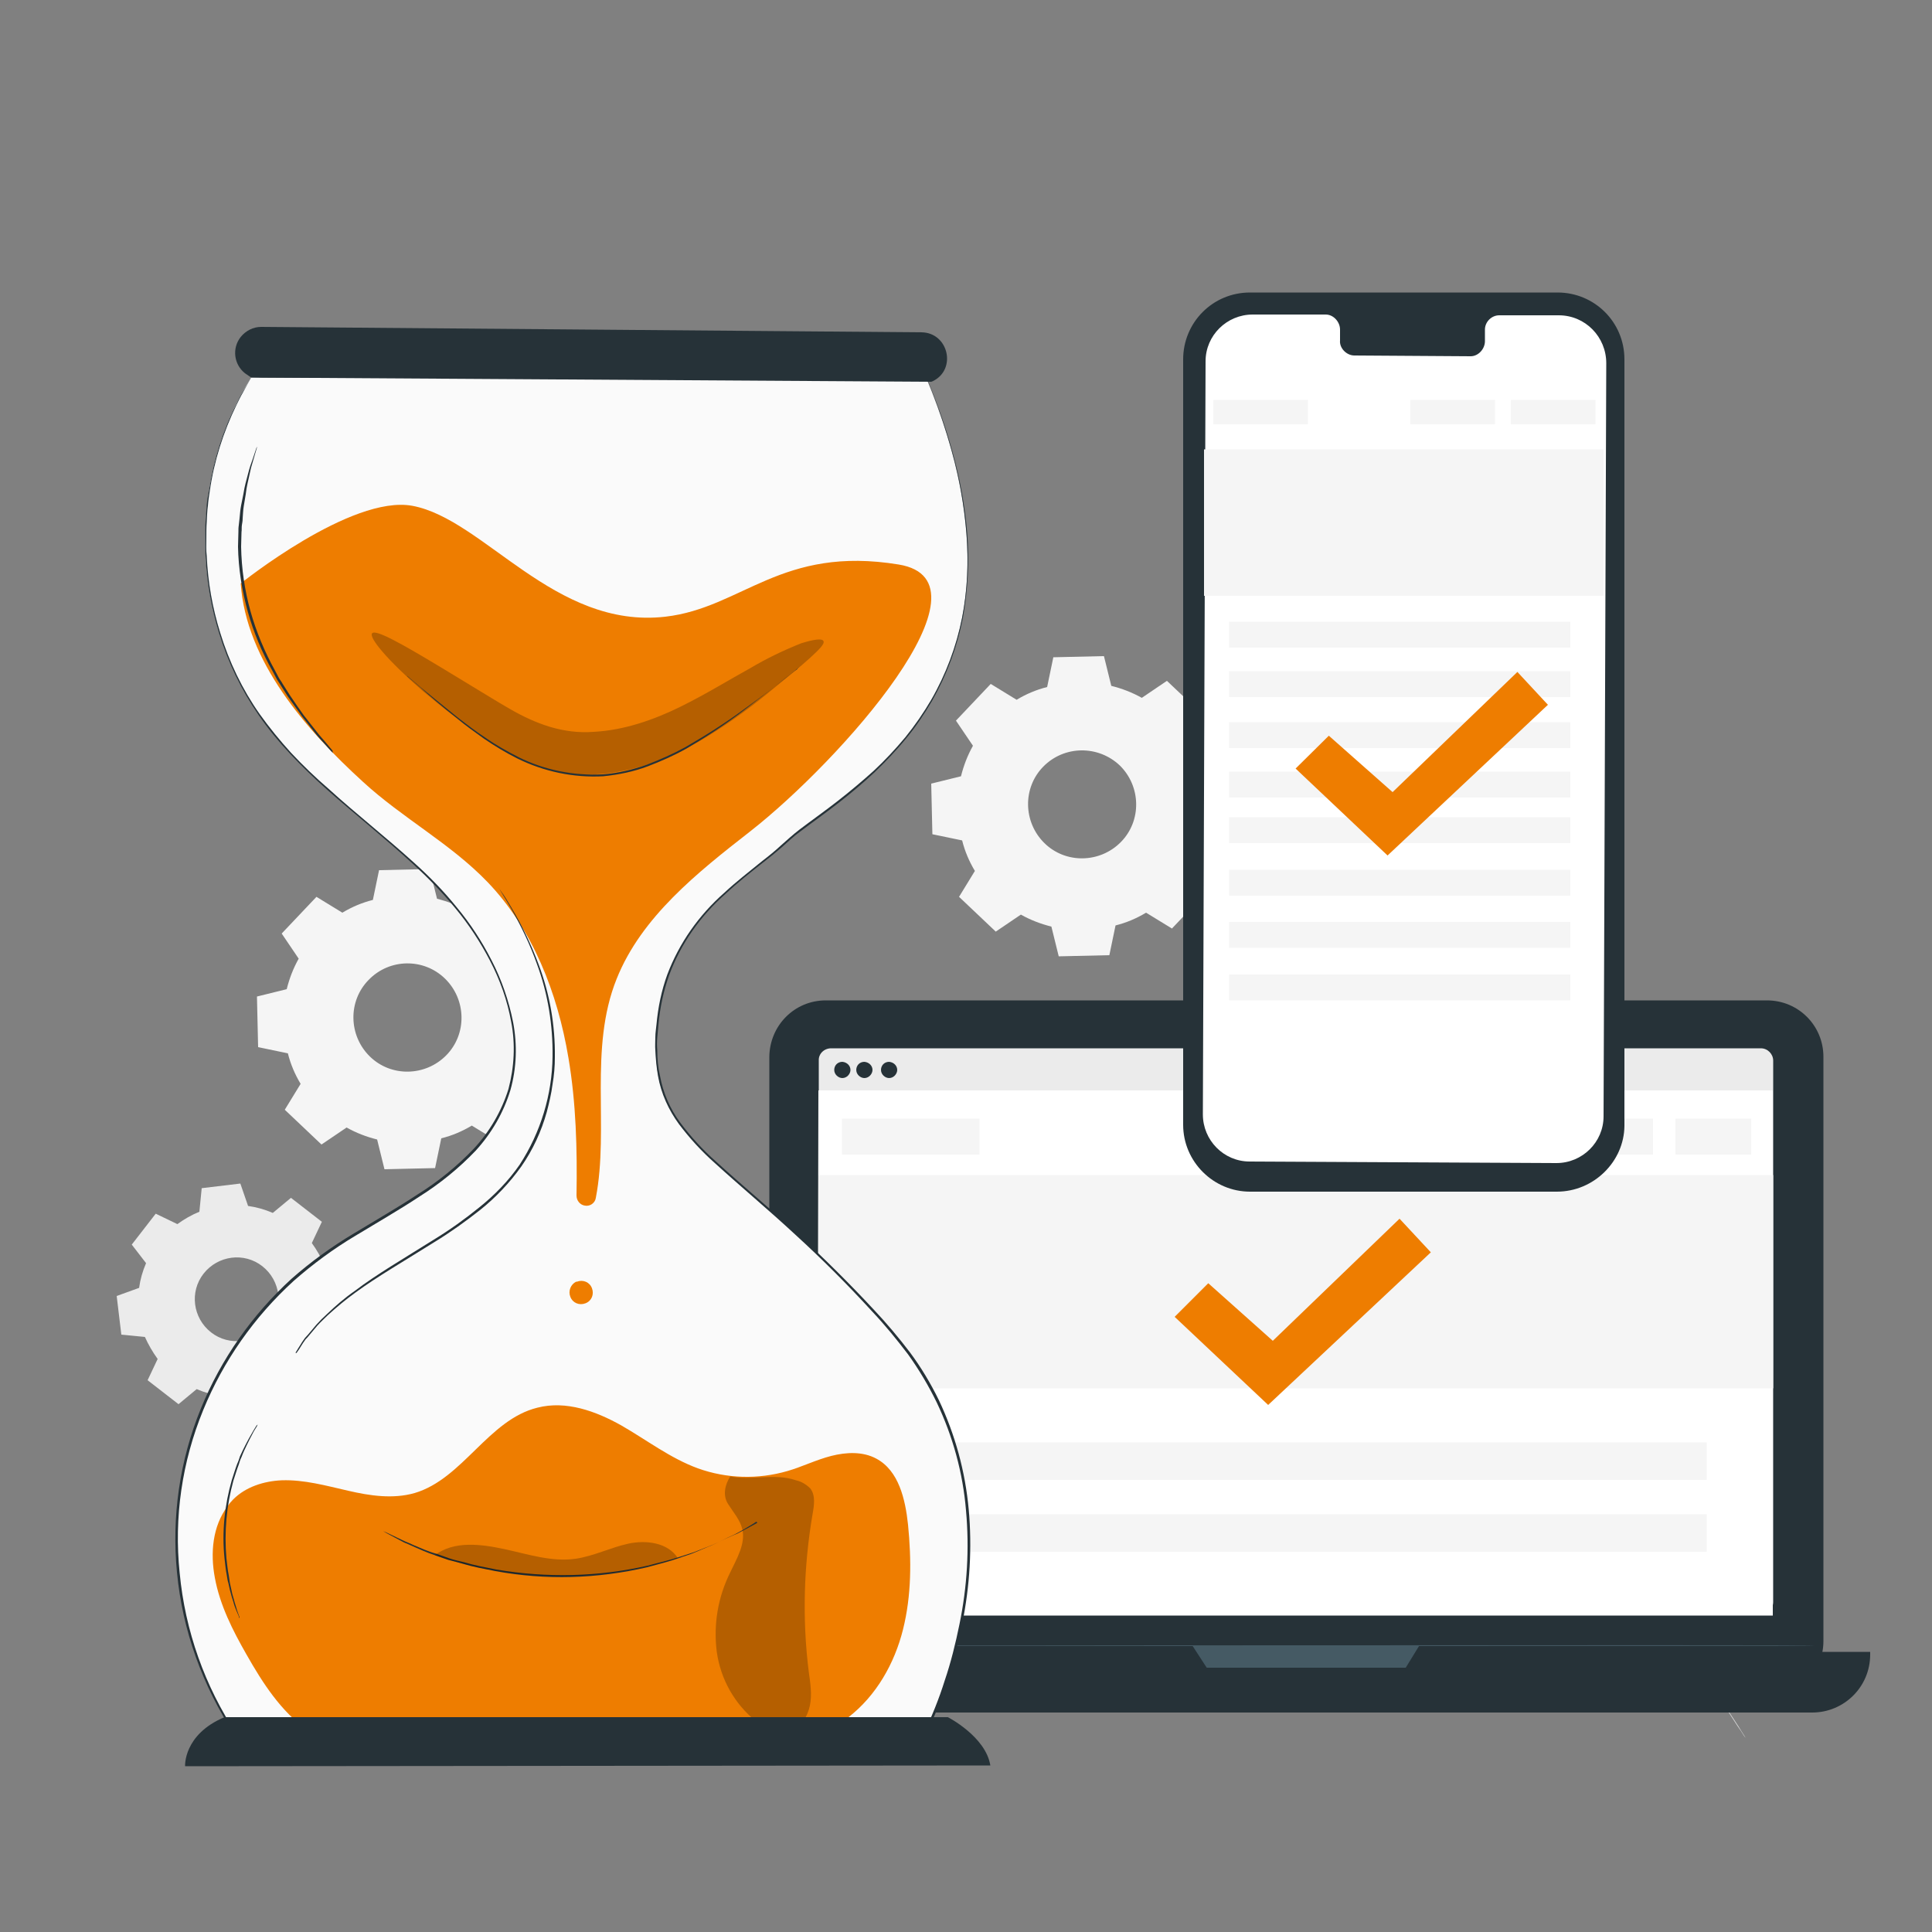 <?xml version="1.0" encoding="utf-8"?>
<!-- Generator: Adobe Illustrator 27.7.0, SVG Export Plug-In . SVG Version: 6.00 Build 0)  -->
<svg version="1.1" id="Capa_1" xmlns="http://www.w3.org/2000/svg" xmlns:xlink="http://www.w3.org/1999/xlink" x="0px" y="0px"
	 viewBox="0 0 500 500" style="enable-background:new 0 0 500 500;" xml:space="preserve">
<rect x="0" y="0" width="500" height="500" fill="#808080" stroke="none"/>
<style type="text/css">
	.st0{fill:#E0E0E0;}
	.st1{fill:#EBEBEB;}
	.st2{fill:#F5F5F5;}
	.st3{fill:#263238;}
	.st4{fill:#455A64;}
	.st5{fill:#FFFFFF;}
	.st6{fill:#EE7D00;}
	.st7{fill:#FAFAFA;}
	.st8{opacity:0.24;}
</style>
<path class="st0" d="M462,406.4c0.1,0.1,0.1,0.3,0.2,0.5c0.1,0.3,0.3,0.7,0.4,1.3c0.4,1.1,0.8,2.6,1.3,4.2c0.5,1.7,0.9,3.1,1.2,4.2
	l0.4,1.3c0.1,0.2,0.1,0.3,0.1,0.5c-0.1-0.1-0.1-0.3-0.2-0.4c-0.1-0.3-0.3-0.7-0.4-1.3c-0.3-1.1-0.8-2.6-1.3-4.2s-0.9-3.1-1.2-4.2
	c-0.1-0.5-0.3-0.9-0.4-1.3C462.1,406.7,462.1,406.6,462,406.4z"/>
<path class="st0" d="M452.2,424.1c0.1,0.1,0.2,0.2,0.3,0.4l0.7,1c0.6,0.9,1.4,2.1,2.3,3.5s1.7,2.6,2.2,3.5c0.3,0.4,0.5,0.8,0.7,1.1
	c0.1,0.1,0.2,0.3,0.2,0.4c-0.1-0.1-0.2-0.2-0.3-0.4l-0.7-1c-0.6-0.9-1.4-2.1-2.3-3.5s-1.7-2.6-2.2-3.5c-0.3-0.4-0.5-0.8-0.7-1.1
	C452.3,424.4,452.3,424.3,452.2,424.1z"/>
<path class="st0" d="M443.5,437.1c0.1,0.1,0.3,0.3,0.4,0.5l0.9,1.4c0.8,1.1,1.8,2.7,2.9,4.4c1.1,1.7,2.2,3.3,2.9,4.5l0.9,1.4
	c0.1,0.2,0.2,0.3,0.3,0.5c-0.1-0.1-0.2-0.3-0.4-0.5c-0.2-0.3-0.5-0.8-0.9-1.4c-0.8-1.1-1.8-2.7-2.9-4.4c-1.1-1.7-2.2-3.3-2.9-4.5
	l-0.9-1.4C443.6,437.5,443.5,437.3,443.5,437.1z"/>
<path class="st1" d="M45.9,316.8c1.8-1.3,3.7-2.4,5.7-3.2l0.6-6.1l10-1.2l2,5.8c2.2,0.3,4.3,0.9,6.4,1.8l4.7-3.9l8,6.2l-2.6,5.5
	c1.3,1.8,2.4,3.7,3.2,5.7L90,328l1.2,10l-5.8,2.1c-0.3,2.2-0.9,4.3-1.8,6.4l3.9,4.7l-6.3,7.9l-5.5-2.6c-1.8,1.3-3.7,2.4-5.7,3.3
	l-0.6,6.1l-10,1.2l-2.1-5.8c-2.2-0.3-4.3-0.9-6.4-1.8l-4.7,3.9l-8-6.2l2.6-5.5c-1.3-1.8-2.4-3.7-3.3-5.7l-6.1-0.6l-1.2-10l5.8-2.1
	c0.3-2.2,0.9-4.3,1.8-6.4l-3.7-4.8l6.2-8L45.9,316.8L45.9,316.8z M52.7,329.6c-3.7,4.7-2.8,11.5,1.9,15.2s11.5,2.8,15.2-1.9
	c3.7-4.7,2.8-11.5-1.9-15.2C63.2,324,56.4,324.9,52.7,329.6L52.7,329.6z"/>
<path class="st2" d="M425.9,267.7c0.9-0.5,1.8-0.9,2.8-1.2l0.6-2.7l4.6-0.1l0.7,2.7c1,0.2,1.9,0.6,2.8,1.1l2.3-1.5l3.3,3.2l-1.5,2.4
	c0.5,0.9,0.9,1.8,1.2,2.8l2.7,0.6l0.1,4.6l-2.7,0.7c-0.2,1-0.6,1.9-1.1,2.8l1.5,2.3l-3.2,3.3l-2.4-1.4c-0.9,0.5-1.8,0.9-2.8,1.2
	l-0.6,2.7l-4.6,0.1l-0.7-2.7c-1-0.2-1.9-0.6-2.8-1.1l-2.3,1.5l-3.3-3.2l1.5-2.4c-0.5-0.9-0.9-1.8-1.2-2.8l-2.7-0.6l-0.1-4.6l2.7-0.7
	c0.2-1,0.6-1.9,1.1-2.8l-1.5-2.3l3.2-3.3L425.9,267.7L425.9,267.7z M428.4,273.8c-1.9,2-1.8,5.1,0.1,7s5.1,1.8,7-0.1
	c1.9-2,1.8-5.1-0.1-7C433.4,271.8,430.3,271.8,428.4,273.8L428.4,273.8L428.4,273.8z"/>
<path class="st2" d="M88.6,236.2c2.5-1.5,5.1-2.6,7.9-3.3l1.6-7.7l13.1-0.3l1.9,7.7c2.8,0.7,5.4,1.7,7.9,3.1l6.5-4.4l9.5,9l-4.1,6.7
	c1.5,2.5,2.6,5.1,3.3,7.9l7.7,1.6l0.3,13.1l-7.7,1.9c-0.7,2.8-1.7,5.4-3.1,7.9l4.4,6.5l-9,9.5l-6.7-4.1c-2.5,1.5-5.1,2.6-7.9,3.3
	l-1.6,7.7l-13.1,0.3l-1.9-7.7c-2.8-0.7-5.4-1.7-7.9-3.1l-6.5,4.4l-9.5-9l4.1-6.7c-1.5-2.5-2.6-5.1-3.3-7.9l-7.7-1.6l-0.3-13.1
	l7.7-1.9c0.7-2.8,1.7-5.4,3.1-7.9l-4.4-6.5l9-9.5L88.6,236.2L88.6,236.2z M95.4,253.6c-5.4,5.5-5.2,14.4,0.3,19.8s14.4,5.2,19.8-0.3
	c5.4-5.5,5.2-14.4-0.3-19.8l0,0C109.7,247.9,100.8,248,95.4,253.6z"/>
<path class="st2" d="M263.1,181.1c2.5-1.5,5.1-2.6,7.9-3.3l1.6-7.7l13.1-0.3l1.9,7.7c2.8,0.7,5.4,1.7,7.9,3.1l6.5-4.4l9.5,9
	l-4.1,6.7c1.5,2.5,2.6,5.1,3.3,7.9l7.7,1.6l0.3,13.1l-7.7,1.9c-0.7,2.8-1.7,5.4-3.1,7.9l4.4,6.5l-9,9.5l-6.7-4.1
	c-2.5,1.5-5.1,2.6-7.9,3.3l-1.6,7.7l-13.1,0.3l-1.9-7.7c-2.8-0.7-5.4-1.7-7.9-3.1l-6.5,4.4l-9.5-9l4.1-6.7c-1.5-2.5-2.6-5.1-3.3-7.9
	l-7.7-1.6l-0.3-13.1l7.7-1.9c0.7-2.8,1.7-5.4,3.1-7.9l-4.4-6.5l9-9.5L263.1,181.1L263.1,181.1z M270,198.4
	c-5.4,5.5-5.2,14.4,0.3,19.8c5.5,5.4,14.4,5.2,19.8-0.3c5.4-5.5,5.2-14.4-0.3-19.8l0,0C284.2,192.8,275.4,192.9,270,198.4z"/>
<path class="st1" d="M429.2,308.7c1.4-0.8,2.8-1.5,4.4-1.9l0.9-4.3l7.3-0.1l1.1,4.3c1.6,0.4,3,1,4.4,1.7l3.7-2.4l5.3,5.1l-2.3,3.8
	c0.8,1.4,1.5,2.8,1.9,4.4l4.3,0.9l0.1,7.3l-4.3,1.1c-0.4,1.6-1,3.1-1.7,4.4l2.4,3.7l-5.1,5.3l-3.8-2.3c-1.4,0.8-2.8,1.5-4.4,1.9
	l-0.9,4.3l-7.3,0.1l-1.1-4.3c-1.6-0.4-3-1-4.4-1.7l-3.7,2.4l-5.3-5.1l2.3-3.8c-0.8-1.4-1.5-2.8-1.9-4.4l-4.3-0.9l-0.1-7.3l4.3-1.1
	c0.4-1.6,1-3,1.7-4.4l-2.4-3.7l5.1-5.3L429.2,308.7z M433.1,318.5c-3,3.1-2.9,8.1,0.2,11.1s8.1,2.9,11.1-0.2s2.9-8.1-0.2-11.1
	C441.1,315.3,436.2,315.4,433.1,318.5C433.2,318.5,433.1,318.5,433.1,318.5L433.1,318.5z"/>
<g id="freepik--device-1--inject-53">
	<path class="st3" d="M213.7,258.9h243.6c8.1,0,14.6,6.5,14.6,14.6v151.2c0,8.1-6.5,14.6-14.6,14.6H213.7c-8.1,0-14.6-6.5-14.6-14.6
		V273.5C199.2,265.4,205.6,258.9,213.7,258.9z"/>
	<path class="st3" d="M188.6,427.5H484l0,0v0.7c0,8.4-6.8,15-15,15l0,0H203.6c-8.4,0-15-6.8-15-15l0,0V427.5z"/>
	<rect x="206.5" y="266.1" class="st3" width="257.3" height="152.3"/>
	<polygon class="st4" points="308.6,425.9 312.3,431.6 363.8,431.6 367.3,425.9 	"/>
	<path class="st1" d="M215.1,271.3h240.6c1.8,0,3.2,1.5,3.2,3.2v140.1c0,1.8-1.5,3.2-3.2,3.2H215.1c-1.8,0-3.2-1.5-3.2-3.2V274.5
		C211.8,272.7,213.3,271.3,215.1,271.3z"/>
	<polygon class="st5" points="458.8,418.1 211.5,418.1 211.8,282.2 458.8,282.2 	"/>
	<path class="st3" d="M232.2,276.9c0,1-0.9,2.1-2.1,2.1c-1,0-2.1-0.9-2.1-2.1c0-1.2,0.9-2.1,2.1-2.1
		C231.3,274.9,232.2,275.8,232.2,276.9z"/>
	<path class="st3" d="M220.1,276.9c0,1-0.9,2.1-2.1,2.1c-1,0-2.1-0.9-2.1-2.1c0-1.2,0.9-2.1,2.1-2.1
		C219.2,274.9,220.1,275.8,220.1,276.9z"/>
	<path class="st3" d="M225.8,276.9c0,1-0.9,2.1-2.1,2.1c-1,0-2.1-0.9-2.1-2.1c0-1.2,0.9-2.1,2.1-2.1
		C224.9,274.9,225.8,275.8,225.8,276.9z"/>
	<path class="st4" d="M469.5,425.9c0,0.1-60.5,0.1-135.2,0.1s-135.2-0.1-135.2-0.1c0-0.1,60.5-0.1,135.2-0.1
		S469.5,425.7,469.5,425.9z"/>
	<rect x="211.8" y="304.1" class="st2" width="247.1" height="55.2"/>
	<rect x="217.9" y="289.5" class="st2" width="35.6" height="9.3"/>
	<rect x="433.6" y="289.5" class="st2" width="19.6" height="9.3"/>
	<rect x="395.8" y="289.5" class="st2" width="32" height="9.3"/>
	<rect x="357.2" y="289.5" class="st2" width="32" height="9.3"/>
	<rect x="223.9" y="391.9" class="st2" width="217.8" height="9.7"/>
	<rect x="223.9" y="373.3" class="st2" width="217.8" height="9.7"/>
	<polygon class="st6" points="304,340.8 312.7,332.1 329.4,347 362.2,315.4 370.3,324.1 328.2,363.6 	"/>
</g>
<g id="freepik--Hourglass--inject-34">
	<path class="st7" d="M65,97.7c-16.8,26.4-15.7,62.9,2.7,88.2c12.2,16.9,30.5,28.2,45.1,43.1c14.5,14.9,25.6,36.9,17.9,56.2
		c-7.8,19.7-30.7,27.7-47.8,40.2C43.5,354.1,33.9,408.7,61,449h178c0,0,31.3-59.6-8.9-105s-61.8-46.2-60.3-75.9
		c1.5-29.8,22.3-39.5,34.2-50.6c11.9-11.2,70-37.2,35.7-119.7L65,97.7z"/>
	<path class="st3" d="M65,97.7h3.1h9h34.7l127.9-0.1h0.1v0.1c2.6,6.2,4.9,12.6,6.7,19.2c1.9,6.8,3.2,13.8,3.8,20.9
		c0.6,7.4,0.2,14.8-1.1,22.1c-1.5,7.6-4.2,14.8-8,21.5c-2,3.4-4.2,6.7-6.7,9.7c-2.5,3.1-5.3,6-8.2,8.8c-3,2.8-6.1,5.4-9.3,7.9
		c-3.2,2.5-6.6,4.9-9.9,7.4c-1.7,1.2-3.1,2.6-4.7,4c-1.6,1.4-3.2,2.7-4.9,4c-3.3,2.6-6.6,5.2-9.7,8.1c-6.5,5.7-11.6,12.9-14.6,21
		c-1.5,4.2-2.4,8.5-2.8,12.9c-0.1,1-0.2,2.2-0.3,3.3s-0.1,2.2,0,3.3c0,2.2,0.2,4.4,0.7,6.6c0.8,4.4,2.6,8.6,5.3,12.2
		c2.7,3.6,5.8,7,9.2,10c6.8,6.2,13.9,12.1,20.8,18.4c6.9,6.4,13.6,13,20.1,20c3.3,3.5,6.4,7.2,9.3,11c2.9,3.9,5.4,8.1,7.5,12.4
		c4.2,8.9,6.8,18.4,7.7,28.2c0.9,9.9,0.3,19.9-1.7,29.7c-1,4.9-2.2,9.8-3.8,14.6c-1.5,4.8-3.4,9.5-5.6,14l-0.1,0.1H60.8l-0.1-0.1
		c-8.3-12.6-13.5-27-14.9-42c-1.4-14.4,0.7-29,6.2-42.4c5.2-12.8,13.3-24.3,23.5-33.6c5-4.4,10.4-8.3,16.1-11.7
		c5.6-3.4,11.2-6.6,16.5-10.1c5.3-3.3,10.2-7.3,14.5-11.8c4.1-4.4,7.2-9.7,9-15.5c1.5-5.7,1.8-11.6,0.7-17.3
		c-1-5.6-2.9-10.9-5.5-15.9c-2.5-4.8-5.5-9.4-9-13.6c-3.3-4-7-7.8-10.8-11.3c-7.5-6.9-15.2-13-22.2-19.2c-3.5-3.1-6.8-6.3-9.8-9.5
		c-2.9-3.1-5.7-6.5-8.1-10c-4.5-6.5-7.9-13.6-10.2-21.1c-2-6.5-3.2-13.2-3.5-20c-0.1-1.5-0.1-3.1-0.1-4.6s0-2.9,0.1-4.4
		c0.1-1.4,0.2-2.8,0.3-4.2c0.1-1.4,0.4-2.6,0.6-3.9c1.2-7.7,3.5-15.2,7-22.1c0.5-1.1,1-2.1,1.6-3.1l1.3-2.2
		C64.6,98.3,65,97.7,65,97.7l-1,1.8l-1.2,2.2c-0.6,1-1.1,2.1-1.6,3.1c-3.4,7-5.8,14.5-6.9,22.2c-0.2,1.3-0.4,2.5-0.5,3.9
		c-0.2,1.3-0.2,2.7-0.3,4.1s-0.1,2.9-0.1,4.3c0,1.5-0.1,3,0.1,4.6c0.3,6.8,1.5,13.5,3.5,19.9c2.3,7.5,5.7,14.6,10.2,21
		c2.5,3.5,5.2,6.8,8.1,10c3,3.2,6.3,6.4,9.8,9.4c6.9,6.3,14.6,12.3,22.2,19.2c3.9,3.5,7.6,7.3,10.9,11.4c3.5,4.2,6.5,8.8,9,13.7
		c2.6,5,4.5,10.5,5.6,16.1c1.1,5.8,0.9,11.8-0.7,17.5c-1.8,5.9-4.9,11.2-9,15.7c-4.3,4.5-9.2,8.5-14.6,11.9
		c-5.3,3.5-10.9,6.7-16.5,10.1c-5.7,3.4-11,7.3-16,11.7c-10.2,9.3-18.2,20.7-23.4,33.4c-5.5,13.4-7.6,27.8-6.1,42.2
		c1.4,14.9,6.5,29.3,14.8,41.8l-0.2-0.1h178l-0.2,0.1c2.2-4.5,4.1-9.2,5.6-14c1.6-4.7,2.8-9.6,3.8-14.5c2-9.7,2.6-19.6,1.7-29.5
		c-0.8-9.7-3.4-19.2-7.6-28c-2.1-4.3-4.6-8.5-7.4-12.4c-2.9-3.8-5.9-7.5-9.2-11c-6.4-7-13.1-13.7-20-20c-6.9-6.4-14-12.3-20.8-18.5
		c-3.4-3-6.5-6.4-9.3-10.1c-2.7-3.7-4.6-7.9-5.4-12.4c-0.4-2.2-0.6-4.5-0.7-6.7c-0.1-1.1,0-2.2,0-3.4c0-1.1,0.2-2.2,0.3-3.3
		c0.4-4.4,1.3-8.8,2.8-12.9c3.1-8.2,8.2-15.4,14.8-21.2c3.1-2.9,6.5-5.5,9.8-8.2c1.7-1.3,3.3-2.6,4.8-4c1.6-1.4,3.1-2.8,4.8-4.1
		c3.3-2.5,6.7-4.9,9.9-7.4c3.2-2.5,6.3-5.1,9.3-7.8c2.9-2.7,5.6-5.6,8.2-8.7c2.5-3.1,4.7-6.3,6.7-9.7c3.8-6.6,6.5-13.8,8-21.3
		c1.4-7.2,1.7-14.6,1.1-21.9c-0.6-7.1-1.8-14.1-3.7-20.9c-1.8-6.5-4-13-6.6-19.2l0.2,0.1l-127.8-0.1H77.1h-9L65,97.7z"/>
	<path class="st6" d="M232.6,146.1c26.2,4.3-15.1,50.8-38.5,69.1c-13.6,10.6-28.1,22.1-34.5,38.1c-7.3,18.1-1.9,38.5-5.4,56.7
		c-0.2,1.4-1.6,2.3-2.9,2c-1.2-0.2-2.1-1.3-2.1-2.6c0.2-12-0.1-23.9-2.1-35.7c-2.8-16.7-9.2-33.2-20.9-45.4
		c-9.6-10-22.1-16.6-32.3-26C79,188.7,63.7,171.1,62.3,151c0,0,28.6-23,44.4-20.1c18.5,3.4,36.8,32,65.5,28.7
		C192.1,157.3,202.2,141.1,232.6,146.1z"/>
	<path class="st6" d="M235,394.6c-0.7-6.6-2.4-14-8.2-17.1c-3.5-1.9-7.8-1.7-11.7-0.7s-7.5,2.8-11.3,3.9c-7.6,2.2-15.7,2-23.2-0.7
		c-7.1-2.6-13.2-7.3-19.8-11.1c-6.6-3.7-14.3-6.5-21.7-4.6c-12.7,3.1-19.3,18.4-31.8,22.1c-5.6,1.6-11.6,0.7-17.2-0.6
		c-5.7-1.3-11.4-2.9-17.2-2.7c-4.6,0.2-9.3,1.7-12.5,4.9l0,0l-0.1,0.1c-0.5,0.5-1,1.1-1.4,1.7c-3.9,5.2-4.5,12.1-3.3,18.5
		c1.3,7.1,4.6,13.6,8.2,19.9c4.2,7.4,8.9,14.7,15.9,19.7c8.5,6.1,19.3,1.9,29.7,2.7c24.4,1.9,50.6,3.2,75,1.3
		c12.9-1,24.9,0.4,35.2-7.5c7.2-5.6,11.9-13.9,14.1-22.7S235.9,403.7,235,394.6z"/>
	<g class="st8">
		<path d="M189,382.1c-1.4,2.1-2,4.9-0.6,7.1s3.1,4.1,3.7,6.5c0.9,3.8-1.4,7.6-3.1,11.2c-3.2,6.4-4.4,13.5-3.5,20.6
			c1,7.1,4.6,13.5,10.2,18c2.5,1.9,5.7,3.4,8.7,2.5c2.8-0.9,4.6-3.7,5.2-6.6c0.6-2.9,0.1-5.9-0.3-8.8c-1.7-13.6-1.3-27.3,1-40.8
			c0.4-2.2,0.8-4.8-0.6-6.6c-1-1-2.3-1.8-3.7-2.1C200.5,381.2,194.6,383.2,189,382.1"/>
	</g>
	<path class="st3" d="M47.9,457.1c0,0-0.5-8.2,10.2-12.7h187.2c0,0,9.8,5,11,12.5L47.9,457.1z"/>
	<path class="st3" d="M241.3,98.7l-0.3,0.1L65,97.7c0,0-0.6-0.4-1.6-1.1c-2.9-2.3-3.4-6.5-1.1-9.4c1.3-1.6,3.2-2.6,5.3-2.6L238.5,86
		C245.5,86.1,247.7,95.7,241.3,98.7z"/>
	<g class="st8">
		<path d="M213.1,165.9c0.4,0.7-1,2.1-3.5,4.4c-2.5,2.3-6.3,5.3-10.9,9.1c-5.6,4.6-11.5,8.8-17.8,12.5c-3.9,2.2-7.9,4.1-12.2,5.6
			c-2.3,0.8-4.6,1.4-7,1.9c-2.5,0.5-5,0.9-7.6,1c-5.1,0.3-10.3-0.4-15.2-2.1c-4.3-1.6-8.4-3.7-12.2-6.3c-3.5-2.3-6.5-4.6-9.4-6.8
			c-2.9-2.2-5.4-4.3-7.8-6.3c-9.2-8-14.1-13.9-13.2-15c0.9-1.1,7.5,2.6,17.8,8.8l8.4,5.1c3,1.8,6.2,3.8,9.5,5.7
			c3.3,1.9,6.7,3.5,10.3,4.6c3.7,1.1,7.5,1.6,11.3,1.3c8-0.4,15.8-3.2,22.5-6.5c6.7-3.3,12.8-7.1,18.1-10c4.2-2.5,8.6-4.6,13.1-6.4
			C210.8,165.4,212.8,165.2,213.1,165.9z"/>
	</g>
	<path class="st6" d="M149.3,331.7c1.6-0.6,3.3,0.1,3.9,1.7s-0.1,3.3-1.7,3.9c-1.6,0.6-3.3-0.1-3.9-1.7c-0.6-1.5,0.1-3.2,1.5-3.9"/>
	<path class="st3" d="M86.3,195c-0.2-0.2-0.4-0.4-0.6-0.6l-1.7-1.9c-0.7-0.8-1.7-1.8-2.6-3l-3.3-4.2c-1.1-1.6-2.4-3.3-3.7-5.2
		l-1.9-3c-0.3-0.5-0.7-1-1-1.6l-0.9-1.7c-2.8-4.9-5-10.2-6.5-15.6c-1.5-5.4-2.4-11.1-2.5-16.7c0-1.3,0.1-2.6,0.1-3.8
		c0-0.6,0-1.2,0.1-1.8c0.1-0.6,0.1-1.2,0.2-1.8c0.1-1.1,0.2-2.3,0.4-3.3c0.2-1.1,0.4-2.1,0.6-3c0.3-2,0.8-3.7,1.2-5.2
		c0.2-0.8,0.4-1.5,0.6-2.1l0.6-1.7l0.8-2.4c0.1-0.3,0.2-0.6,0.3-0.8c0,0.3-0.1,0.6-0.2,0.9c-0.2,0.6-0.4,1.4-0.7,2.4l-0.5,1.7
		c-0.2,0.6-0.3,1.3-0.5,2.1c-0.3,1.5-0.8,3.2-1,5.2c-0.2,1-0.3,2-0.5,3c-0.2,1.1-0.2,2.2-0.3,3.3c0,0.6-0.1,1.1-0.2,1.7
		s0,1.2-0.1,1.8c0,1.2-0.1,2.5-0.1,3.8c0.1,5.6,0.9,11.2,2.4,16.6c1.5,5.4,3.7,10.6,6.4,15.5c0.3,0.6,0.6,1.1,0.9,1.7
		c0.3,0.6,0.7,1,1,1.6l1.9,3c1.3,1.9,2.5,3.7,3.6,5.2l3.3,4.2c0.9,1.2,1.9,2.2,2.6,3.1l1.6,1.9C86,194.5,86.1,194.8,86.3,195z"/>
	<path class="st3" d="M76.4,350.2c0.1-0.1,0.1-0.2,0.2-0.3l0.6-1c0.3-0.4,0.6-1,1-1.6l0.7-1c0.3-0.3,0.6-0.7,0.9-1l2.1-2.5
		c0.8-0.9,1.7-1.8,2.7-2.7c2.3-2.2,4.6-4.2,7.2-6c5.5-4.2,12.7-8.4,20.5-13.3c4.1-2.5,8-5.3,11.7-8.3c4-3.2,7.6-6.9,10.5-11.1
		c5.4-8.3,8.4-18.1,8.5-28c0.1-8.1-1.2-16.2-4-23.8c-1.8-5.1-4.2-10.1-6.9-14.8c-1-1.7-1.8-3-2.3-3.8l-0.6-1
		c-0.1-0.2-0.2-0.3-0.2-0.3c0.1,0.1,0.2,0.2,0.2,0.3l0.7,1c0.6,0.8,1.4,2.1,2.4,3.8c2.8,4.7,5.2,9.7,7.1,14.8
		c2.9,7.7,4.3,15.8,4.2,24c0,2.4-0.2,4.7-0.6,7c-0.3,2.4-0.9,4.9-1.5,7.2c-1.4,5-3.6,9.8-6.6,14.1c-3,4.2-6.6,8-10.6,11.2
		c-3.8,3-7.7,5.8-11.8,8.3c-7.8,4.9-14.9,9-20.5,13.1c-2.5,1.8-4.9,3.8-7.2,5.9c-1,1-1.9,1.8-2.7,2.7l-2.1,2.5
		c-0.3,0.4-0.6,0.7-0.9,1l-0.7,1l-1,1.6l-0.7,1C76.6,350,76.5,350.1,76.4,350.2z"/>
	<path class="st3" d="M66.7,368.6c-0.1,0.2-0.1,0.3-0.2,0.5l-0.8,1.3c-0.3,0.6-0.7,1.3-1.1,2.1c-0.4,0.8-0.9,1.8-1.4,2.9
		c-0.2,0.5-0.5,1.1-0.7,1.7c-0.3,0.6-0.5,1.2-0.7,1.9c-0.5,1.3-0.9,2.7-1.4,4.2c-1.8,6.5-2.4,13.4-1.8,20.1c0.2,1.5,0.3,3,0.6,4.4
		c0.1,0.7,0.2,1.3,0.3,2c0.1,0.6,0.3,1.2,0.4,1.8c0.2,1.2,0.6,2.2,0.8,3.1c0.3,0.9,0.5,1.7,0.7,2.3l0.5,1.4c0.1,0.2,0.1,0.3,0.1,0.5
		c-0.1-0.1-0.2-0.3-0.2-0.5c-0.2-0.4-0.3-0.8-0.6-1.4c-0.3-0.7-0.6-1.5-0.8-2.3c-0.3-0.9-0.6-1.9-0.9-3.1c-0.1-0.6-0.3-1.2-0.4-1.8
		c-0.2-0.6-0.3-1.3-0.4-2c-0.3-1.4-0.4-2.9-0.6-4.4c-0.7-6.8,0-13.7,1.9-20.3c0.5-1.5,0.9-2.9,1.4-4.2c0.3-0.6,0.5-1.3,0.7-1.9
		l0.8-1.7c0.5-1,1-2,1.5-2.9c0.4-0.7,0.8-1.4,1.2-2.1l0.8-1.3C66.6,368.8,66.7,368.6,66.7,368.6z"/>
	<path class="st3" d="M195.8,393.8l-0.2,0.1l-0.6,0.4l-2.5,1.5l-1.8,1c-0.7,0.4-1.5,0.7-2.3,1.1c-1.7,0.8-3.5,1.8-5.6,2.6l-3.3,1.4
		c-1.2,0.5-2.4,0.8-3.7,1.3c-2.5,0.9-5.4,1.6-8.3,2.4c-12.9,3-26.3,3.4-39.3,1c-3-0.6-5.8-1.1-8.4-1.9c-1.3-0.4-2.6-0.7-3.8-1
		l-3.4-1.2c-2.2-0.7-4.1-1.6-5.7-2.3c-0.8-0.4-1.6-0.7-2.3-1l-1.9-1l-2.6-1.4l-0.7-0.4l-0.2-0.1c0,0,0.1,0,0.3,0.1l0.7,0.3l2.7,1.3
		l1.9,0.9c0.7,0.3,1.5,0.6,2.3,1c1.7,0.7,3.6,1.6,5.8,2.2l3.4,1.2c1.2,0.4,2.5,0.7,3.8,1c2.6,0.8,5.4,1.3,8.4,1.9
		c13,2.2,26.3,1.9,39.1-1c2.9-0.8,5.7-1.4,8.3-2.3c1.3-0.4,2.5-0.8,3.7-1.2l3.3-1.3c2.2-0.8,4-1.8,5.6-2.5c0.8-0.4,1.6-0.7,2.3-1
		l1.9-1l2.6-1.4l0.7-0.4C195.7,393.8,195.8,393.7,195.8,393.8z"/>
	<path class="st3" d="M206.7,172.7c-0.1,0.1-0.1,0.1-0.2,0.2l-0.7,0.6c-0.6,0.5-1.5,1.2-2.7,2.1c-2.3,1.8-5.7,4.5-9.9,7.7
		c-4.9,3.8-10.1,7.2-15.5,10.4c-3.2,1.8-6.6,3.3-10,4.6c-3.7,1.4-7.6,2.2-11.6,2.6c-7.7,0.4-15.3-1.2-22.2-4.6
		c-3-1.5-5.8-3.2-8.6-5.1c-2.5-1.8-4.9-3.5-6.9-5.2c-4.2-3.3-7.4-6.1-9.6-8.1l-2.6-2.2l-0.7-0.6l-0.2-0.2c0,0,0.1,0,0.3,0.2l0.7,0.6
		l2.6,2.2c2.3,1.9,5.6,4.6,9.7,7.9c2.1,1.6,4.4,3.4,7,5.1c2.7,1.9,5.6,3.5,8.5,5c6.8,3.4,14.4,4.9,21.9,4.5
		c3.9-0.3,7.7-1.2,11.4-2.5c3.4-1.3,6.8-2.8,9.9-4.5c5.4-3.1,10.6-6.4,15.6-10.1c4.3-3.1,7.7-5.7,10-7.5l2.7-2.1l0.7-0.5
		C206.5,172.8,206.6,172.7,206.7,172.7z"/>
	<g class="st8">
		<path d="M112.5,402.5c5-3.8,11.9-2.9,18-1.6c6.1,1.3,12.3,3.4,18.5,2.5c4.7-0.7,9-2.9,13.6-3.9c4.6-1,10.2-0.3,12.8,3.7
			C154.9,409.8,132.9,409.5,112.5,402.5"/>
	</g>
</g>
<g id="freepik--device-4--inject-53">
	<path class="st3" d="M402.9,308.4h-79.4c-9.5,0-17.3-7.8-17.3-17.3V93c0-9.5,7.6-17.3,17.3-17.3c0,0,0,0,0.2,0h79.4
		c9.5,0,17.3,7.6,17.3,17.3l0,0v198.4C420.3,300.6,412.5,308.4,402.9,308.4C403.1,308.4,403.1,308.4,402.9,308.4z"/>
	<path class="st5" d="M403.4,81.6H388c-2,0-3.7,1.7-3.7,3.7c0,0,0,0,0,0.2v2.8c0,2-1.7,3.9-3.7,3.9l0,0L350.5,92
		c-2,0-3.9-1.9-3.7-3.9l0,0v-2.8c0-2-1.7-3.9-3.7-3.9l0,0h-5.4h-13.5c-6.7,0-12.2,5.4-12.2,12.1l-0.7,194.9
		c0,6.7,5.4,12.2,12.1,12.2l0,0l79.4,0.4c6.7,0,12.2-5.4,12.2-12.1l0.7-194.9C415.7,87.2,410.3,81.6,403.4,81.6
		C403.6,81.6,403.6,81.6,403.4,81.6z"/>
	<rect x="311.6" y="116.3" class="st2" width="103.4" height="37.9"/>
	<rect x="314" y="103.5" class="st2" width="24.5" height="6.3"/>
	<rect x="391" y="103.5" class="st2" width="21.9" height="6.3"/>
	<rect x="365" y="103.5" class="st2" width="21.9" height="6.3"/>
	<rect x="318.1" y="173.7" class="st2" width="88.3" height="6.7"/>
	<rect x="318.1" y="160.9" class="st2" width="88.3" height="6.7"/>
	<rect x="318.1" y="199.7" class="st2" width="88.3" height="6.7"/>
	<rect x="318.1" y="211.5" class="st2" width="88.3" height="6.7"/>
	<rect x="318.1" y="225.1" class="st2" width="88.3" height="6.7"/>
	<rect x="318.1" y="238.6" class="st2" width="88.3" height="6.7"/>
	<rect x="318.1" y="252.2" class="st2" width="88.3" height="6.7"/>
	<rect x="318.1" y="186.9" class="st2" width="88.3" height="6.7"/>
	<polygon class="st6" points="335.3,198.9 343.9,190.4 360.4,205 392.7,173.9 400.6,182.4 359.1,221.4 	"/>
</g>
</svg>
